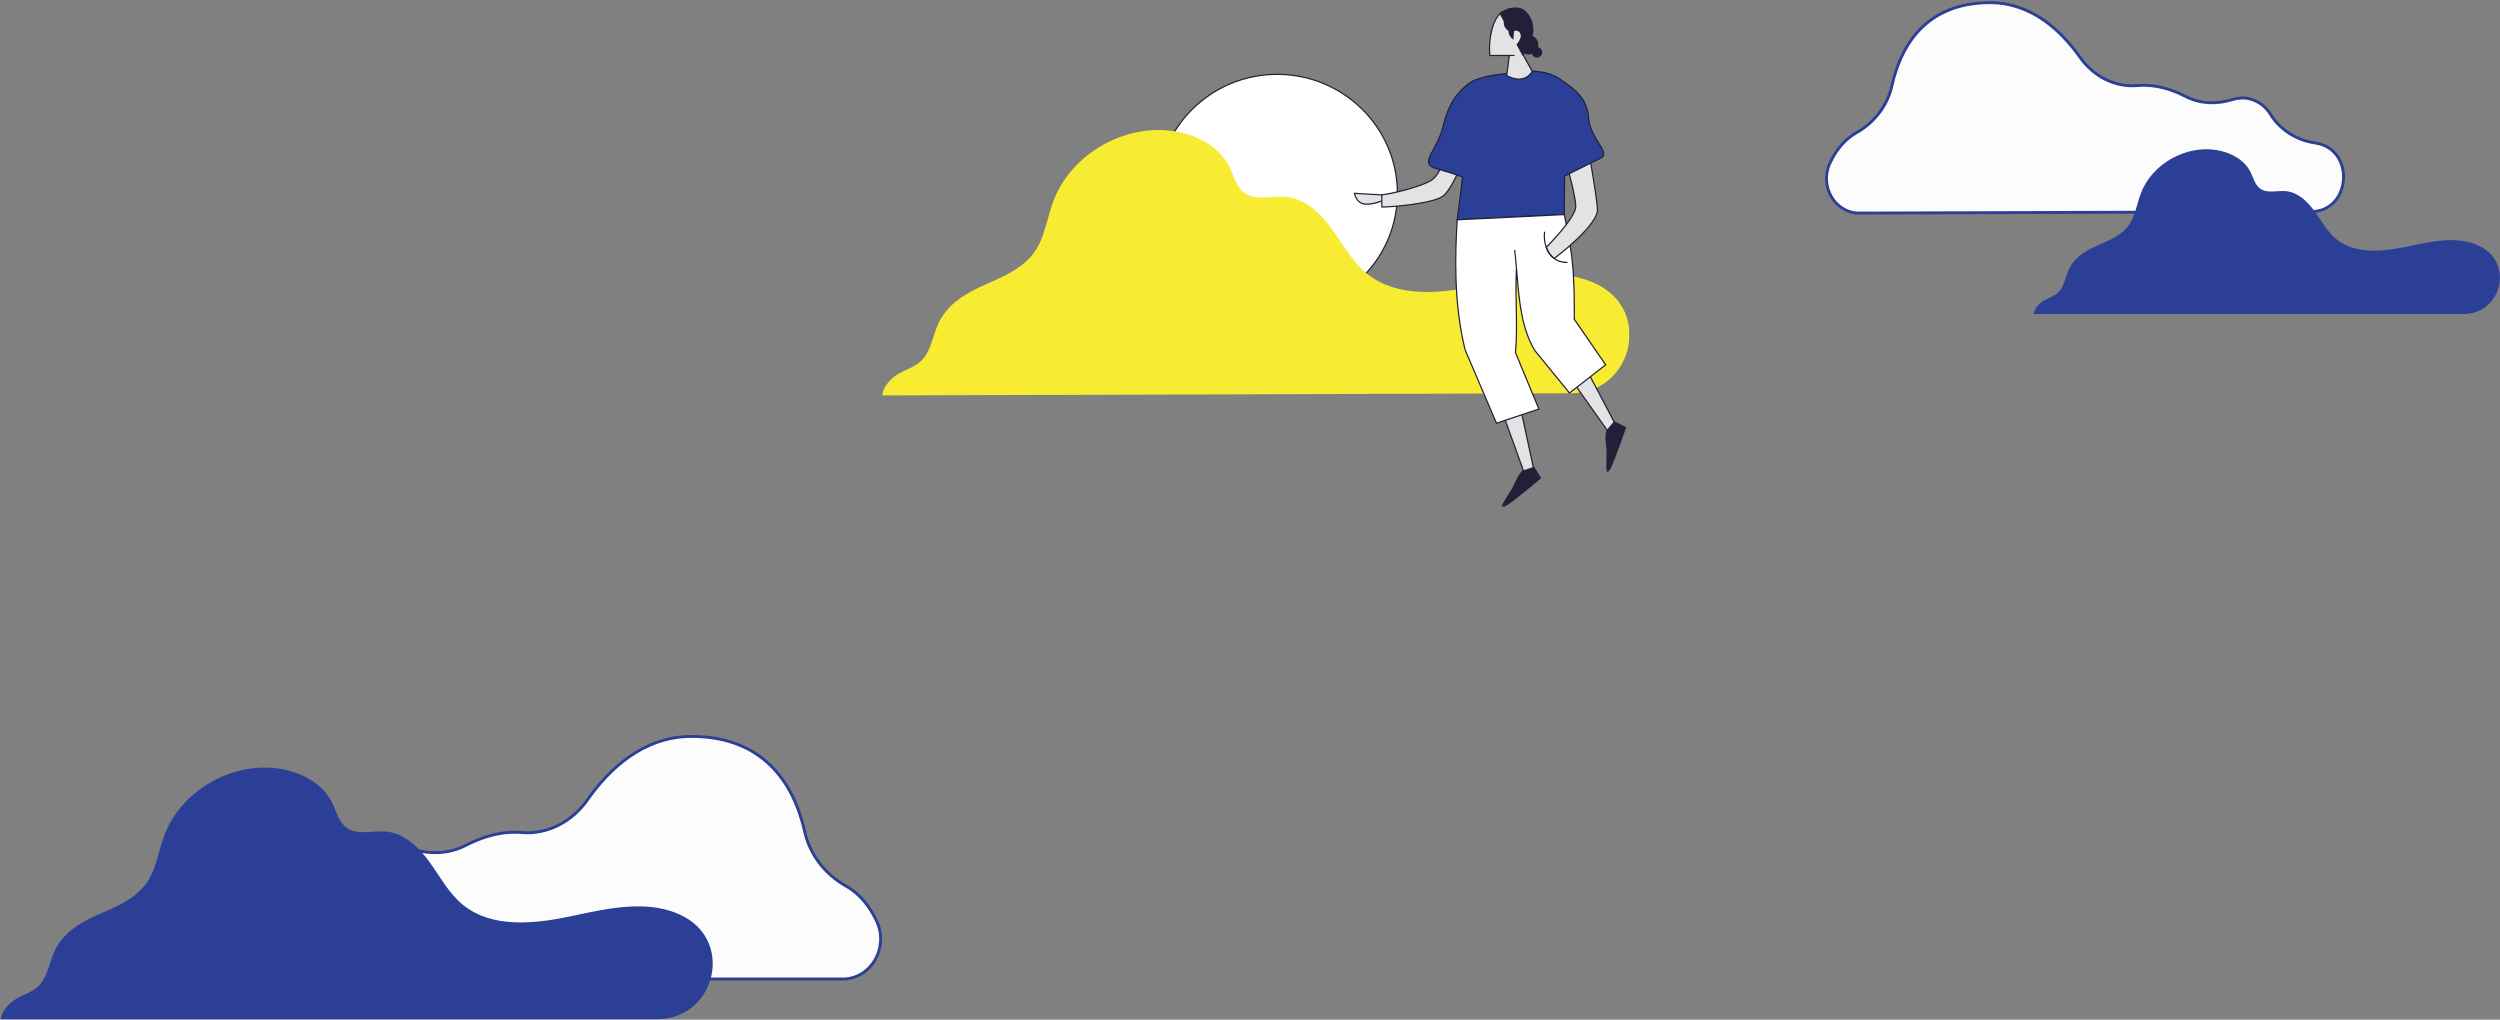 <svg width="1726" height="704" viewBox="0 0 1726 704" fill="none" xmlns="http://www.w3.org/2000/svg">
<rect x="0" y="0" width="1726" height="704" fill="#808080" stroke="none"/>
<mask id="mask0_1128_10" style="mask-type:luminance" maskUnits="userSpaceOnUse" x="609" y="5" width="516" height="345">
<path d="M1125 5H609V350H1125V5Z" fill="white"/>
</mask>
<g mask="url(#mask0_1128_10)">
<path d="M881.838 215.501C927.63 215.501 964.752 178.751 964.752 133.418C964.752 88.085 927.63 51.336 881.838 51.336C836.046 51.336 798.924 88.085 798.924 133.418C798.924 178.751 836.046 215.501 881.838 215.501Z" fill="white"/>
<path d="M881.838 215.934C836.007 215.934 798.644 179.09 798.5 133.682C798.432 111.637 807.036 90.893 822.723 75.26C838.411 59.628 859.313 50.978 881.575 50.91C881.66 50.91 881.753 50.91 881.847 50.91C927.686 50.91 965.041 87.746 965.185 133.163C965.253 155.208 956.649 175.952 940.962 191.584C925.274 207.217 904.372 215.866 882.11 215.934C882.017 215.934 881.932 215.934 881.838 215.934ZM881.847 51.761C881.762 51.761 881.668 51.761 881.583 51.761C859.551 51.829 838.861 60.393 823.326 75.864C807.8 91.335 799.281 111.866 799.349 133.682C799.493 178.623 836.474 215.075 881.838 215.084C881.932 215.084 882.017 215.084 882.102 215.084C904.134 215.016 924.824 206.451 940.359 190.981C955.885 175.51 964.404 154.979 964.336 133.163C964.192 88.222 927.211 51.761 881.847 51.761Z" fill="#231F38"/>
<path d="M1084.87 271.49C1125.93 271.362 1140.52 216.989 1104.57 197.317C1104.32 197.172 1104.05 197.036 1103.79 196.9C1079.5 184.091 1049.96 190.921 1023.08 196.755C996.195 202.59 965.126 206.205 943.816 188.965C933.53 180.647 927.194 168.621 919.439 157.947C911.685 147.273 901.102 137.126 887.877 135.936C878.169 135.06 867.212 138.912 859.305 133.265C853.436 129.072 851.831 121.298 848.594 114.894C841.766 101.363 826.8 93.385 811.749 90.773C776.841 84.726 739.113 106.372 727.06 139.363C722.431 152.036 720.97 166.409 712.12 176.649C694.904 196.568 665.601 195.293 650.211 218.954C644.325 227.995 643.925 240.863 636.562 248.594C630.93 254.505 621.672 255.747 615.786 261.403C611.395 265.63 609.331 269.491 609 273.003L1084.87 271.507V271.49Z" fill="#F7EC32"/>
<path d="M955.239 138.147C955.239 138.147 948.088 141.566 942.142 140.877C936.197 140.188 935.127 133.452 935.127 133.452L955.749 134.668L955.239 138.147Z" fill="#E3E3E3"/>
<path d="M943.824 141.396C943.238 141.396 942.661 141.362 942.091 141.302C935.891 140.579 934.719 133.588 934.711 133.52L934.626 133.001L956.233 134.277L955.622 138.445L955.418 138.547C955.146 138.674 949.362 141.413 943.816 141.413L943.824 141.396ZM935.653 133.903C936.036 135.459 937.513 139.908 942.185 140.452C947.391 141.056 953.651 138.394 954.849 137.858L955.256 135.06L935.653 133.903Z" fill="#231F38"/>
<path d="M954.016 134.405C957.057 134.668 981.722 128.987 988.364 124.36C995.108 119.665 997.002 108.15 997.002 108.15L1009.47 112.019C1009.47 112.019 1003.2 129.293 996.662 135.034C990.114 140.775 958.807 142.986 954.484 142.901C954.348 142.901 954.169 142.901 954.016 142.901V134.405Z" fill="#E3E3E3"/>
<path d="M954.721 143.335C954.628 143.335 954.543 143.335 954.467 143.335C954.356 143.335 954.22 143.335 954.084 143.335H953.66L953.583 142.91V133.945L954.042 133.988C956.649 134.209 981.451 128.664 988.109 124.02C994.633 119.478 996.552 108.201 996.578 108.09L996.654 107.605L1010.01 111.756L1009.86 112.172C1009.61 112.878 1003.48 129.616 996.934 135.366C990.233 141.243 959.588 143.344 954.721 143.344V143.335ZM954.433 142.485C954.433 142.485 954.467 142.485 954.484 142.485C959.741 142.587 990.097 140.222 996.374 134.728C1002.2 129.616 1007.9 114.971 1008.91 112.309L997.333 108.711C996.892 110.982 994.709 120.465 988.602 124.717C982.206 129.174 959.087 134.677 954.433 134.839V142.485Z" fill="#231F38"/>
<path d="M1080.48 94.899L1079.94 148.115L1006.07 151.721C1006.07 151.721 1011.83 106.687 1012.69 96.864" fill="#2A3F95"/>
<path d="M1005.6 152.172L1005.67 151.67C1005.72 151.219 1011.43 106.534 1012.28 96.829L1013.13 96.906C1012.32 106.066 1007.21 146.295 1006.57 151.279L1079.53 147.715L1080.06 94.899H1080.91L1080.37 148.523L1079.98 148.54L1005.61 152.172H1005.6Z" fill="#231F38"/>
<path d="M1059.21 325.386L1049.7 281.373L1037.27 284.664L1052.76 327.683L1059.21 325.386Z" fill="#E3E3E3"/>
<path d="M1052.51 328.227L1036.71 284.375L1050.03 280.845L1059.71 325.667L1052.52 328.227H1052.51ZM1037.82 284.962L1053.02 327.147L1058.72 325.123L1049.38 281.908L1037.82 284.97V284.962Z" fill="#231F38"/>
<path d="M1059.11 322.222L1064.1 330.073C1064.1 330.073 1043.72 347.321 1039.72 349.277C1032.1 353.019 1042.47 341.393 1045.58 333.951C1048.7 326.5 1051.26 324.842 1051.26 324.842L1059.1 322.222H1059.11Z" fill="#231F38"/>
<path d="M1115.6 293.586L1094.64 253.731L1083.54 260.246L1110 297.524L1115.6 293.586Z" fill="#E3E3E3"/>
<path d="M1109.9 298.119L1082.93 260.118L1094.81 253.144L1116.15 293.722L1109.91 298.128L1109.9 298.119ZM1084.15 260.382L1110.09 296.937L1115.04 293.45L1094.47 254.326L1084.15 260.382H1084.15Z" fill="#231F38"/>
<path d="M1114.46 290.796L1122.77 294.972C1122.77 294.972 1114.1 320.249 1111.68 323.974C1107.05 331.102 1110 315.801 1108.86 307.806C1107.72 299.812 1109.07 297.073 1109.07 297.073L1114.46 290.796Z" fill="#231F38"/>
<path d="M1046.99 185.35C1045.86 204.521 1048.05 226.132 1046.24 243.346L1062.45 282.402L1033.15 292.182L1011.48 241.45C1003.44 209.003 1004.58 174.778 1006.07 151.721L1079.94 148.115C1079.94 148.115 1081.32 153.312 1084.43 172.082C1087.53 190.844 1086.86 220.366 1086.86 220.366L1108.53 251.843L1083.55 271.32L1059.7 242.062C1047.9 222.943 1048.57 196.875 1045.75 172.618" fill="white"/>
<path d="M1032.92 292.71L1011.1 241.62C1003.08 209.317 1004.16 174.829 1005.66 151.696L1005.68 151.313L1006.06 151.296L1080.27 147.673L1080.36 148.004C1080.37 148.055 1081.78 153.439 1084.85 172.006C1087.81 189.943 1087.35 218.01 1087.3 220.238L1109.12 251.936L1083.49 271.915L1059.38 242.334C1050.64 228.19 1048.66 210.057 1047.14 192.214C1046.99 198.882 1047.11 205.754 1047.24 212.456C1047.44 223.495 1047.64 233.923 1046.67 243.287L1063.02 282.665L1032.92 292.71ZM1006.48 152.129C1005 175.204 1003.98 209.403 1011.9 241.356L1033.4 291.664L1061.89 282.155L1045.81 243.423V243.312C1046.8 233.974 1046.61 223.529 1046.39 212.481C1046.22 203.458 1046.04 194.119 1046.56 185.367C1046.2 181.14 1045.81 176.854 1045.33 172.678L1046.17 172.576C1046.78 177.866 1047.24 183.334 1047.68 188.616C1049.25 207.48 1050.89 226.983 1060.07 241.849L1083.63 270.741L1107.96 251.766L1086.44 220.502V220.366C1086.45 220.068 1087.07 190.666 1084.01 172.159C1081.36 156.152 1079.96 149.978 1079.62 148.566L1006.48 152.138V152.129Z" fill="#231F38"/>
<path d="M1067.53 170.755C1068.83 174.506 1070.85 176.913 1072.98 178.461H1072.99C1072.99 178.461 1103.74 155.455 1102.91 144.228C1102.08 133.001 1096.35 101.898 1096.35 101.898L1080.43 109.383C1080.43 109.383 1087.91 134.626 1087.89 142.544C1087.88 150.462 1067.53 170.755 1067.53 170.755Z" fill="#E3E3E3"/>
<path d="M1072.99 179.005L1072.74 178.818C1070.2 176.973 1068.31 174.311 1067.13 170.9L1067.04 170.645L1067.23 170.458C1067.43 170.254 1087.44 150.207 1087.46 142.553C1087.48 134.787 1080.1 109.766 1080.02 109.519L1079.92 109.17L1096.66 101.294L1096.76 101.839C1096.82 102.154 1102.5 133.095 1103.32 144.211C1104.17 155.54 1074.5 177.883 1073.24 178.827L1072.99 179.014L1072.99 179.005ZM1068.02 170.875C1069.11 173.894 1070.78 176.275 1072.99 177.951C1075.92 175.714 1103.25 154.604 1102.48 144.271C1101.73 134.005 1096.79 106.729 1096.03 102.536L1080.94 109.629C1081.89 112.827 1088.33 135.085 1088.32 142.561C1088.3 150.241 1070.22 168.672 1068.03 170.883L1068.02 170.875Z" fill="#231F38"/>
<path d="M1081.4 181.591C1079.76 181.591 1076.13 181.276 1072.72 178.801C1070.19 176.964 1068.31 174.302 1067.13 170.892C1066.8 169.965 1066.53 168.969 1066.31 167.94C1065.72 165.142 1065.61 162.446 1066 159.92L1066.85 160.048C1066.47 162.463 1066.57 165.057 1067.14 167.762C1067.35 168.757 1067.62 169.718 1067.92 170.611C1069.05 173.86 1070.83 176.377 1073.22 178.112C1077.44 181.174 1082.14 180.706 1082.18 180.706L1082.28 181.548C1082.23 181.548 1081.91 181.582 1081.39 181.582L1081.4 181.591Z" fill="#231F38"/>
<path d="M1080.51 121.332C1080.51 121.332 1098 112.785 1105.21 109.119C1112.42 105.453 1098.03 96.166 1096.8 81.52C1095.57 66.866 1086.52 61.193 1076.24 54.125C1069.18 49.269 1057.75 49.133 1057.75 49.133C1057.75 49.133 1053.96 54.168 1046.55 53.615C1039.13 53.062 1040.46 50.825 1040.46 50.825C1040.46 50.825 1021.52 51.99 1013.91 57.842C1006.31 63.694 1000.07 71.297 996.144 87.814C992.22 104.331 978.835 112.861 991.821 116.468C1004.81 120.074 1010.03 122.421 1010.03 122.421" fill="#2A3F95"/>
<path d="M1009.85 122.804C1009.8 122.778 1004.49 120.422 991.702 116.867C988.619 116.008 986.861 114.852 986.173 113.219C985.077 110.616 986.878 107.316 989.367 102.749C991.558 98.726 994.293 93.725 995.728 87.695C999.933 70.03 1006.83 62.733 1013.65 57.485C1021.27 51.625 1039.66 50.426 1040.43 50.383L1041.23 50.332L1040.82 51.021C1040.82 51.021 1040.72 51.225 1040.87 51.489C1041.09 51.88 1042.09 52.833 1046.57 53.164C1053.65 53.692 1057.37 48.903 1057.4 48.852L1057.53 48.682H1057.74C1058.21 48.682 1069.38 48.886 1076.46 53.751L1077.6 54.534C1087.48 61.304 1096 67.155 1097.21 81.469C1097.79 88.35 1101.29 93.997 1104.11 98.539C1106.35 102.154 1108.11 105.011 1107.51 107.189C1107.25 108.15 1106.55 108.898 1105.39 109.493C1098.25 113.125 1080.86 121.63 1080.69 121.715L1080.31 120.95C1080.49 120.865 1097.88 112.36 1105.01 108.736C1105.94 108.26 1106.49 107.682 1106.7 106.959C1107.21 105.139 1105.52 102.426 1103.39 98.99C1100.53 94.371 1096.96 88.622 1096.37 81.546C1095.2 67.64 1086.82 61.899 1077.12 55.248L1075.98 54.465C1069.63 50.094 1059.5 49.601 1057.93 49.55C1057.17 50.468 1053.36 54.542 1046.5 54.023C1042.86 53.751 1040.7 53.028 1040.1 51.871C1039.99 51.659 1039.94 51.455 1039.93 51.276C1036.79 51.523 1020.85 53.011 1014.15 58.165C1007.45 63.319 1000.67 70.489 996.535 87.899C995.074 94.04 992.314 99.1 990.097 103.157C987.804 107.35 986.003 110.659 986.937 112.887C987.506 114.239 989.137 115.268 991.915 116.042C1004.78 119.623 1010.13 121.996 1010.18 122.021L1009.84 122.795L1009.85 122.804Z" fill="#231F38"/>
<path d="M1042.03 38.119L1040.23 52.237C1040.23 52.237 1051.88 59.254 1057.85 49.226L1035.65 9.312C1028.49 16.609 1027.79 32.505 1028.64 38.289H1045.64" fill="#E3E3E3"/>
<path d="M1048.65 55.052C1044.13 55.052 1040.2 52.722 1040 52.603L1039.76 52.458L1041.53 38.714H1028.27L1028.22 38.348C1027.47 33.22 1027.77 16.745 1035.34 9.014L1035.74 8.606L1058.34 49.235L1058.22 49.447C1056.55 52.245 1054.29 54.015 1051.51 54.721C1050.55 54.959 1049.59 55.061 1048.65 55.061V55.052ZM1040.68 52.007C1041.8 52.62 1046.67 55.044 1051.3 53.887C1053.79 53.258 1055.83 51.693 1057.36 49.218L1035.55 10.026C1029.3 16.941 1028.18 31.442 1029.01 37.863H1045.64V38.714H1042.38L1040.68 52.007Z" fill="#231F38"/>
<path d="M1035.65 8.683C1035.65 8.683 1049.45 -1.43 1056.47 11.847C1063.5 25.123 1051.21 38.587 1051.21 38.587" fill="#231F38"/>
<path d="M1044.82 22.206C1048.5 22.206 1051.49 19.217 1051.49 15.53C1051.49 11.842 1048.5 8.853 1044.82 8.853C1041.14 8.853 1038.15 11.842 1038.15 15.53C1038.15 19.217 1041.14 22.206 1044.82 22.206Z" fill="#231F38"/>
<path d="M1048.18 28.16C1051.86 28.16 1054.84 25.17 1054.84 21.483C1054.84 17.796 1051.86 14.807 1048.18 14.807C1044.49 14.807 1041.51 17.796 1041.51 21.483C1041.51 25.17 1044.49 28.16 1048.18 28.16Z" fill="#231F38"/>
<path d="M1055.46 37.626C1059.15 37.626 1062.13 34.636 1062.13 30.949C1062.13 27.262 1059.15 24.273 1055.46 24.273C1051.78 24.273 1048.8 27.262 1048.8 30.949C1048.8 34.636 1051.78 37.626 1055.46 37.626Z" fill="#231F38"/>
<path d="M1045.73 21.228C1045.73 21.228 1049.19 20.564 1049.88 23.95C1050.58 27.334 1045.87 32.055 1045.87 32.055C1045.87 32.055 1045.07 32.097 1045.03 31.706C1044.69 28.372 1044.97 24.273 1045.42 21.441C1045.43 21.313 1045.72 21.228 1045.72 21.228H1045.73Z" fill="#E3E3E3"/>
<path d="M1061.11 39.769C1063.12 39.769 1064.75 38.139 1064.75 36.129C1064.75 34.118 1063.12 32.488 1061.11 32.488C1059.1 32.488 1057.48 34.118 1057.48 36.129C1057.48 38.139 1059.1 39.769 1061.11 39.769Z" fill="#231F38"/>
</g>
<path d="M1373.75 1.845C1402.77 1.757 1423.36 21.608 1436.03 39.571C1445.27 52.675 1460.14 60.447 1475.69 59.071C1488.15 57.964 1499.86 61.911 1508.99 66.614C1519 71.772 1530.41 72.115 1541.02 68.799C1543.71 67.956 1546.41 67.655 1548.85 67.655C1553.21 67.646 1562.12 70.17 1567.27 78.558C1573.98 89.501 1585.16 96.508 1597.35 98.512V98.513C1597.85 98.591 1598.37 98.68 1598.89 98.77C1612.59 101.064 1618.72 112.806 1617.9 124.149C1617.09 135.49 1609.34 146.082 1595.48 146.125L1595.07 146.126L1595.06 146.136L1283.65 147.115C1266.95 147.172 1255.92 128.655 1263.36 112.677C1267.25 104.348 1273.04 96.541 1281.66 91.655C1293.82 84.769 1303.14 73.192 1306.26 58.98C1308.97 46.699 1314.29 32.448 1324.69 21.261C1335.07 10.105 1350.55 1.919 1373.75 1.845Z" fill="#FCFCFC" stroke="#2A3F95" stroke-width="2"/>
<path d="M583.992 611.674C569.976 603.799 559.219 590.51 555.57 574.189C552.401 560.029 546.2 543.586 534.142 530.695C522.113 517.835 504.188 508.434 477.389 508.434C443.843 508.434 420.14 531.458 405.602 552.222V552.223C395.018 567.323 377.956 576.317 360.091 574.785C345.672 573.557 332.153 578.15 321.632 583.611C310.151 589.571 297.033 590.021 284.826 586.244C281.701 585.277 278.574 584.947 275.745 584.947C270.684 584.947 260.359 587.917 254.42 597.661C246.746 610.256 233.932 618.358 219.914 620.709C219.612 620.762 219.269 620.819 218.933 620.874C218.652 620.92 218.375 620.965 218.131 621.008H218.128C202.245 623.72 195.181 637.369 196.173 650.506C197.165 663.64 206.18 675.91 222.257 675.91H581.812C601.191 675.91 613.909 654.391 605.222 635.907C600.707 626.299 593.978 617.284 583.992 611.674Z" fill="#FCFCFC"/>
<path d="M583.992 611.674L584.482 610.802M583.992 611.674C569.976 603.799 559.219 590.51 555.57 574.189C552.401 560.029 546.2 543.586 534.142 530.695C522.113 517.835 504.188 508.434 477.389 508.434C443.843 508.434 420.14 531.458 405.602 552.222V552.223C395.018 567.323 377.956 576.317 360.091 574.785C345.672 573.557 332.153 578.15 321.632 583.611C310.151 589.571 297.033 590.021 284.826 586.244C281.701 585.277 278.574 584.947 275.745 584.947C270.684 584.947 260.359 587.917 254.42 597.661C246.746 610.256 233.932 618.358 219.914 620.709C219.612 620.762 219.269 620.819 218.933 620.874C218.652 620.92 218.375 620.965 218.131 621.008H218.128C202.245 623.72 195.181 637.369 196.173 650.506C197.165 663.64 206.18 675.91 222.257 675.91H581.812C601.191 675.91 613.909 654.391 605.222 635.907M583.992 611.674C593.978 617.284 600.707 626.299 605.222 635.907M605.222 635.907L606.07 635.508" stroke="#2A3F95" stroke-width="2"/>
<path d="M453.72 703.626C492.832 703.626 506.878 651.961 472.708 633.152C472.465 633.012 472.21 632.884 471.967 632.756C448.88 620.511 420.724 626.908 395.109 632.373C369.494 637.839 339.895 641.184 319.656 624.725C309.887 616.782 303.886 605.328 296.543 595.151C289.188 584.974 279.152 575.295 266.549 574.12C257.304 573.265 246.859 576.891 239.351 571.49C233.771 567.48 232.263 560.087 229.211 553.983C222.75 541.099 208.525 533.463 194.198 530.935C160.973 525.074 124.989 545.543 113.408 576.891C108.964 588.92 107.521 602.596 99.068 612.3C82.608 631.199 54.708 629.896 39.984 652.344C34.353 660.925 33.932 673.158 26.896 680.488C21.52 686.093 12.697 687.243 7.078 692.606C2.877 696.615 0.911 700.28 0.579 703.613H453.732L453.72 703.626Z" fill="#2A3F95"/>
<path d="M1700.83 216.801C1726.44 216.801 1735.65 182.961 1713.27 170.632C1713.11 170.542 1712.95 170.452 1712.79 170.373C1697.66 162.348 1679.22 166.541 1662.45 170.126C1645.67 173.711 1626.28 175.891 1613.02 165.113C1606.63 159.91 1602.69 152.413 1597.88 145.737C1593.07 139.073 1586.49 132.734 1578.24 131.97C1572.18 131.408 1565.33 133.779 1560.42 130.25C1556.77 127.632 1555.78 122.776 1553.78 118.786C1549.55 110.346 1540.23 105.345 1530.84 103.693C1509.08 99.86 1485.5 113.268 1477.92 133.79C1475.01 141.669 1474.06 150.626 1468.52 156.988C1457.74 169.362 1439.47 168.507 1429.82 183.219C1426.13 188.839 1425.85 196.852 1421.24 201.651C1417.72 205.315 1411.93 206.079 1408.26 209.586C1405.51 212.204 1404.22 214.609 1404 216.801H1700.83Z" fill="#2A3F95"/>
</svg>
